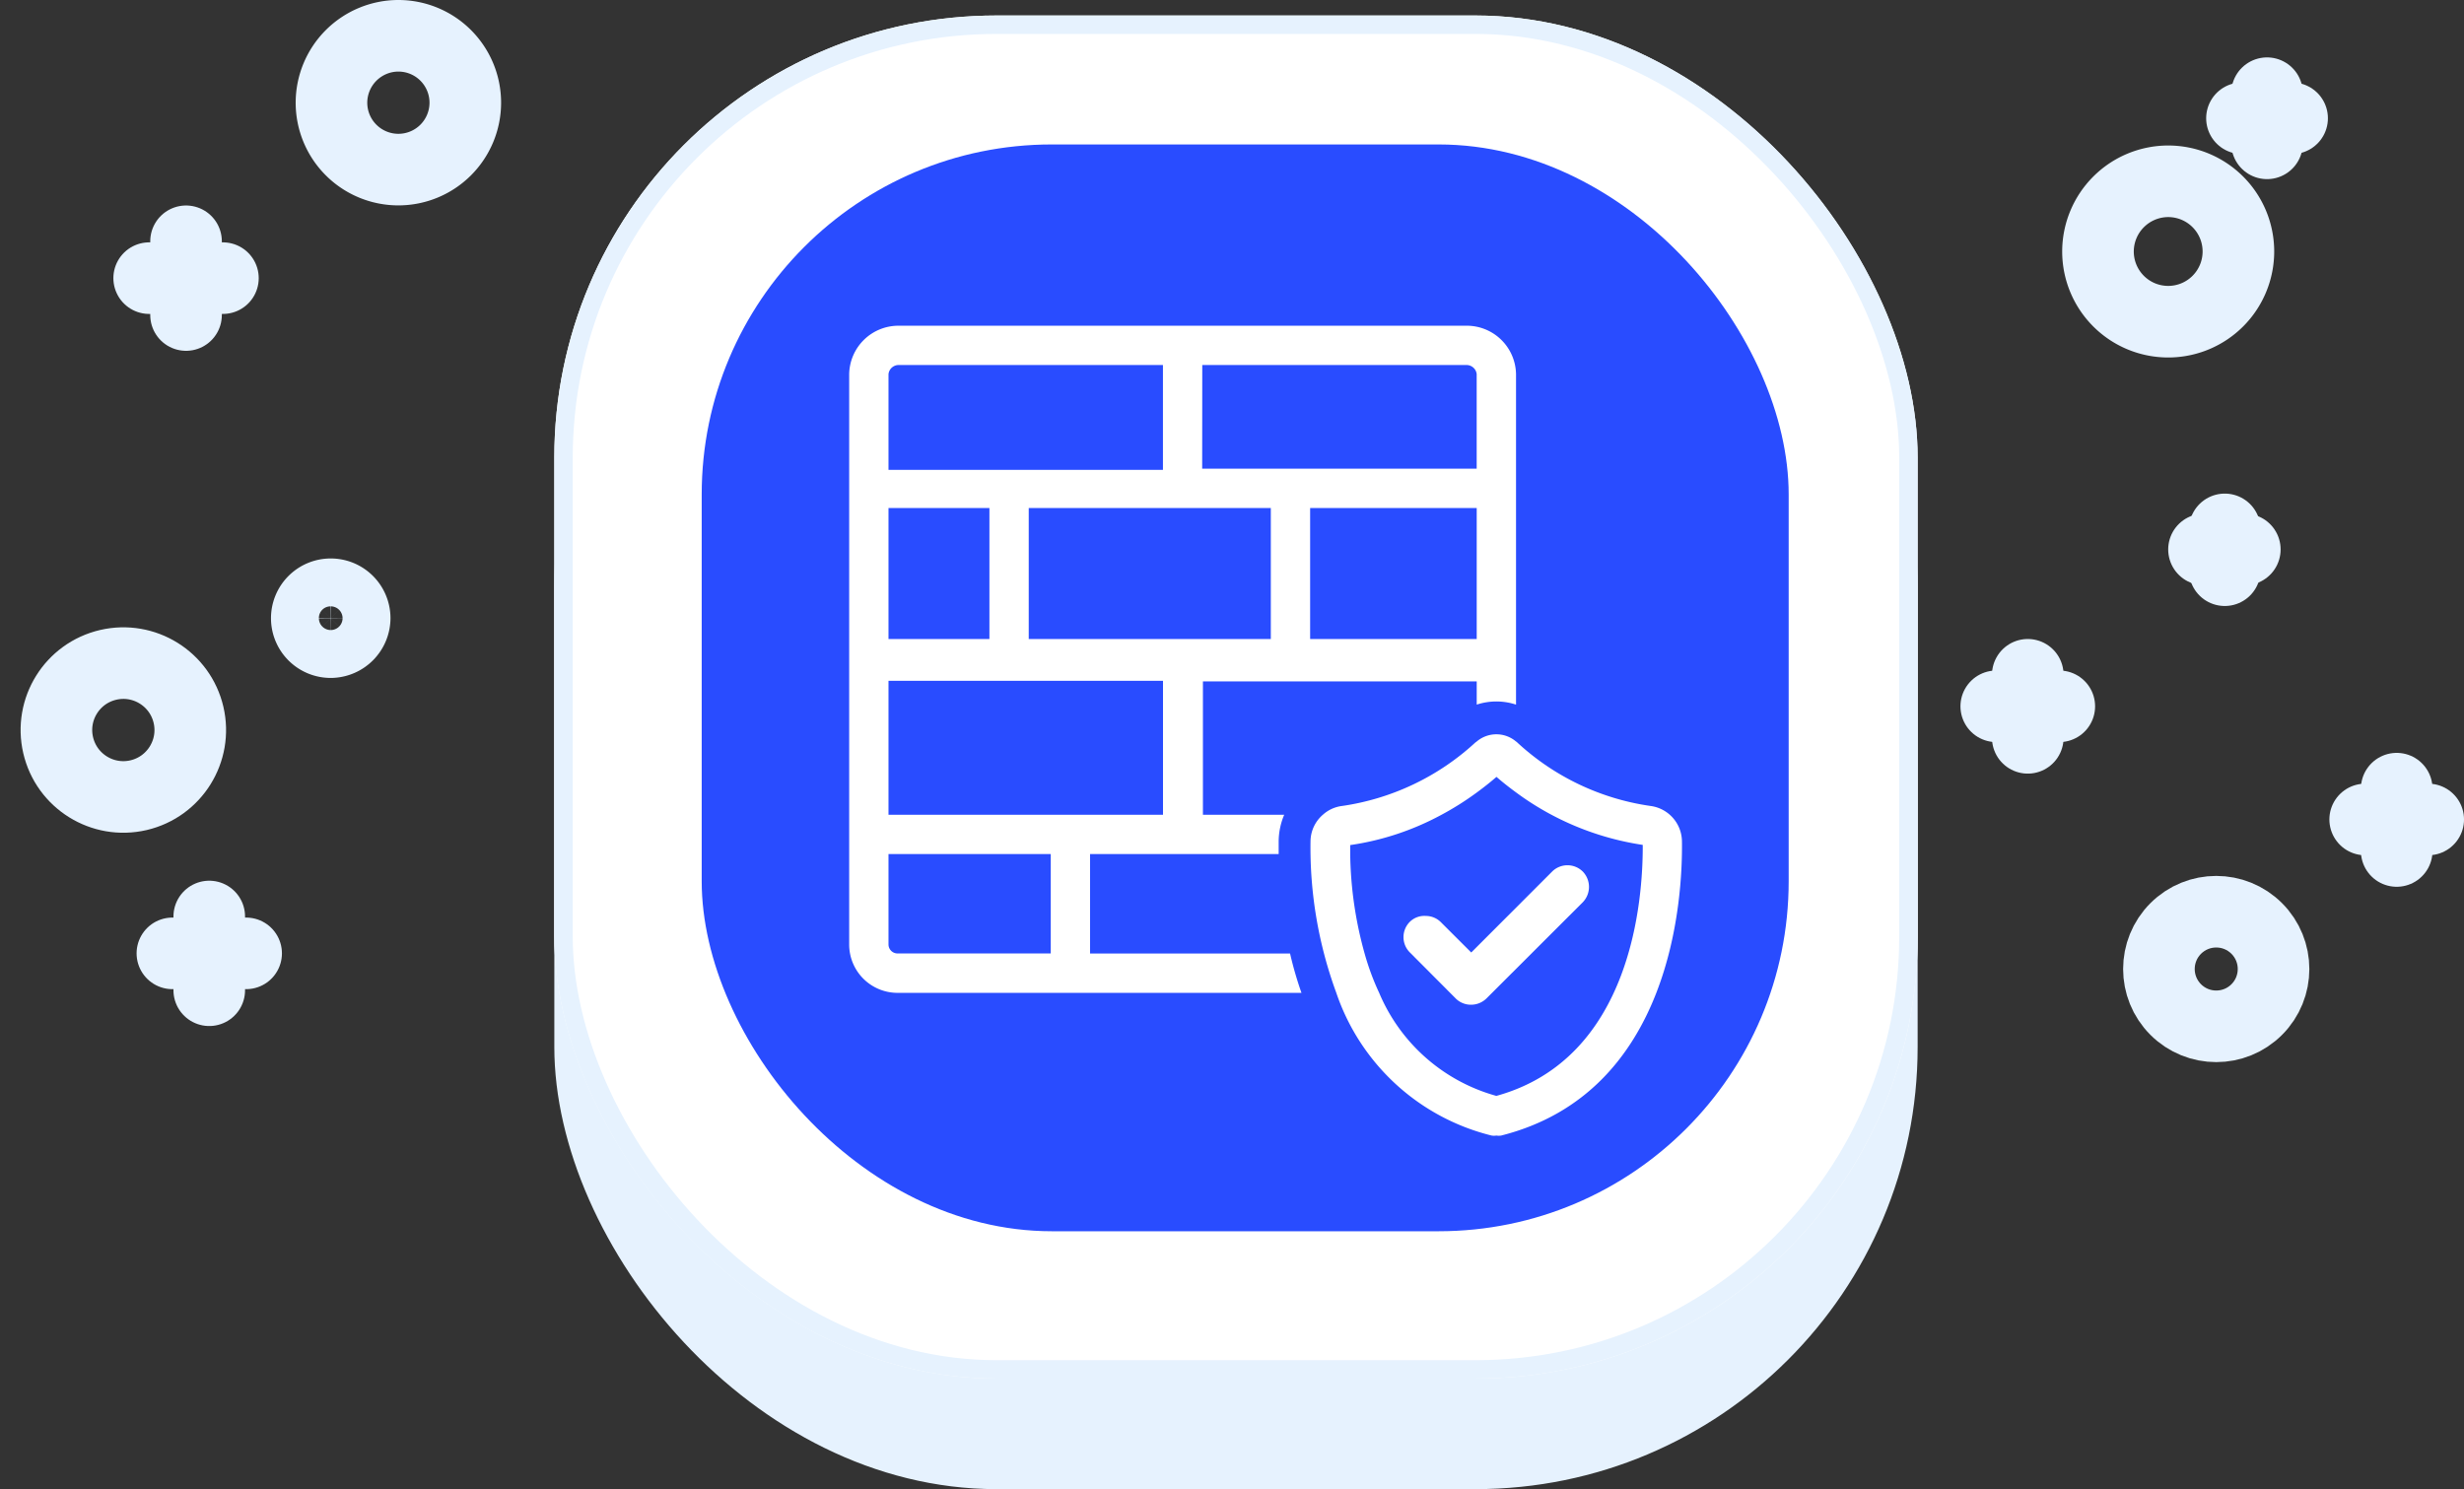 <svg xmlns="http://www.w3.org/2000/svg" width="133.744" height="80.842" viewBox="0 0 133.744 80.842">
  <rect x="0" y="0" width="133.744" height="80.842" fill="#333333" stroke="none"/>
  <g id="icon-firewall-security" transform="translate(2.333 0.842)">
    <rect id="Rectangle_285" data-name="Rectangle 285" width="74" height="73" rx="24" transform="translate(27.755 7)" fill="#e6f2fe"/>
    <g id="Rectangle_284" data-name="Rectangle 284" transform="translate(27.755)" fill="#fff" stroke="#e6f2fe" stroke-width="1">
      <rect width="74" height="74" rx="24" stroke="none"/>
      <rect x="0.5" y="0.5" width="73" height="73" rx="23.5" fill="none"/>
    </g>
    <rect id="Rectangle_286" data-name="Rectangle 286" width="59" height="59" rx="19" transform="translate(35.755 7)" fill="#294cff"/>
    <g id="Group_3561" data-name="Group 3561" transform="translate(106.022 4.217)">
      <g id="Group_1868" data-name="Group 1868" transform="translate(13.337 0)">
        <line id="Line_1" data-name="Line 1" y2="2.722" transform="translate(1.361)" fill="none" stroke="#e6f2fe" stroke-linecap="round" stroke-linejoin="round" stroke-miterlimit="10" stroke-width="3.886"/>
        <line id="Line_2" data-name="Line 2" x2="2.722" transform="translate(0 1.361)" fill="none" stroke="#e6f2fe" stroke-linecap="round" stroke-linejoin="round" stroke-miterlimit="10" stroke-width="3.886"/>
      </g>
      <g id="Group_1870" data-name="Group 1870" transform="translate(11.276 23.68)">
        <line id="Line_5" data-name="Line 5" y2="2.216" transform="translate(1.128)" fill="none" stroke="#e6f2fe" stroke-linecap="round" stroke-linejoin="round" stroke-miterlimit="10" stroke-width="3.886"/>
        <line id="Line_6" data-name="Line 6" x2="2.216" transform="translate(0 1.089)" fill="none" stroke="#e6f2fe" stroke-linecap="round" stroke-linejoin="round" stroke-miterlimit="10" stroke-width="3.886"/>
      </g>
      <path id="Path_2247" data-name="Path 2247" d="M420.4,88.611a3.811,3.811,0,1,0,3.811-3.811A3.817,3.817,0,0,0,420.4,88.611Z" transform="translate(-414.878 -80.017)" fill="none" stroke="#e6f2fe" stroke-linecap="round" stroke-linejoin="round" stroke-miterlimit="10" stroke-width="3.886"/>
      <g id="Group_1871" data-name="Group 1871" transform="translate(20.025 37.756)">
        <line id="Line_7" data-name="Line 7" y1="3.383" transform="translate(1.711)" fill="none" stroke="#e6f2fe" stroke-linecap="round" stroke-linejoin="round" stroke-miterlimit="10" stroke-width="3.886"/>
        <line id="Line_8" data-name="Line 8" x1="3.422" transform="translate(0 1.672)" fill="none" stroke="#e6f2fe" stroke-linecap="round" stroke-linejoin="round" stroke-miterlimit="10" stroke-width="3.886"/>
      </g>
      <g id="Group_1872" data-name="Group 1872" transform="translate(0 31.574)">
        <line id="Line_9" data-name="Line 9" y1="3.422" transform="translate(1.711)" fill="none" stroke="#e6f2fe" stroke-linecap="round" stroke-linejoin="round" stroke-miterlimit="10" stroke-width="3.886"/>
        <line id="Line_10" data-name="Line 10" x1="3.422" transform="translate(0 1.711)" fill="none" stroke="#e6f2fe" stroke-linecap="round" stroke-linejoin="round" stroke-miterlimit="10" stroke-width="3.886"/>
      </g>
      <circle id="Ellipse_306" data-name="Ellipse 306" cx="3.111" cy="3.111" r="3.111" transform="translate(7.541 47.547) rotate(-45)" fill="none" stroke="#e6f2fe" stroke-linecap="round" stroke-linejoin="round" stroke-miterlimit="10" stroke-width="3.886"/>
    </g>
    <g id="Group_3562" data-name="Group 3562" transform="translate(0 1.101)">
      <g id="Group_1875" data-name="Group 1875" transform="translate(7.024 47.812)">
        <line id="Line_13" data-name="Line 13" y2="4.003" transform="translate(2.001 0)" fill="none" stroke="#e6f2fe" stroke-linecap="round" stroke-linejoin="round" stroke-miterlimit="10" stroke-width="3.886"/>
        <line id="Line_14" data-name="Line 14" x2="4.003" transform="translate(0 2.001)" fill="none" stroke="#e6f2fe" stroke-linecap="round" stroke-linejoin="round" stroke-miterlimit="10" stroke-width="3.886"/>
      </g>
      <g id="Group_1876" data-name="Group 1876" transform="translate(5.764 11.156)">
        <line id="Line_15" data-name="Line 15" y2="4.003" transform="translate(2.001)" fill="none" stroke="#e6f2fe" stroke-linecap="round" stroke-linejoin="round" stroke-miterlimit="10" stroke-width="3.886"/>
        <line id="Line_16" data-name="Line 16" x2="4.003" transform="translate(0 2.001)" fill="none" stroke="#e6f2fe" stroke-linecap="round" stroke-linejoin="round" stroke-miterlimit="10" stroke-width="3.886"/>
      </g>
      <circle id="Ellipse_307" data-name="Ellipse 307" cx="3.632" cy="3.632" r="3.632" transform="matrix(0.974, -0.227, 0.227, 0.974, 0, 34.976)" fill="none" stroke="#e6f2fe" stroke-linecap="round" stroke-linejoin="round" stroke-miterlimit="10" stroke-width="3.886"/>
      <path id="Path_2248" data-name="Path 2248" d="M89.2,63.932A3.632,3.632,0,1,0,92.832,60.3,3.638,3.638,0,0,0,89.2,63.932Z" transform="translate(-73.541 -60.3)" fill="none" stroke="#e6f2fe" stroke-linecap="round" stroke-linejoin="round" stroke-miterlimit="10" stroke-width="3.886"/>
      <path id="Path_2251" data-name="Path 2251" d="M88.194,143.4a1.3,1.3,0,1,0-1.3,1.3A1.313,1.313,0,0,0,88.194,143.4Z" transform="translate(-71.275 -111.782)" fill="none" stroke="#e6f2fe" stroke-linecap="round" stroke-linejoin="round" stroke-miterlimit="10" stroke-width="3.886"/>
    </g>
    <g id="noun-firewall-protection-2464859" transform="translate(43.53 15.751)">
      <path id="Path_5342" data-name="Path 5342" d="M55.59,38.068a1.963,1.963,0,0,0-1.7-1.907,13.452,13.452,0,0,1-7.235-3.443.277.277,0,0,0-.071-.057,1.65,1.65,0,0,0-2.134,0l-.078.057a13.517,13.517,0,0,1-7.235,3.443,1.9,1.9,0,0,0-1.039.477,1.928,1.928,0,0,0-.669,1.423,22.857,22.857,0,0,0,1.4,8.245,11.92,11.92,0,0,0,8.43,7.747.8.8,0,0,0,.256,0,.839.839,0,0,0,.263,0C55.042,51.712,55.633,41.234,55.59,38.068ZM45.516,51.9a9.711,9.711,0,0,1-6.36-5.592,13.829,13.829,0,0,1-.79-2.134,20.986,20.986,0,0,1-.783-5.378v-.512A14.847,14.847,0,0,0,42.5,36.659a15.942,15.942,0,0,0,1.956-1.231c.427-.313.783-.6,1.067-.847.285.249.64.534,1.067.847a15.388,15.388,0,0,0,6.872,2.846C53.477,41.162,52.908,49.863,45.516,51.9Z" transform="translate(-10.158 -8.999)" fill="#fff"/>
      <path id="Path_5343" data-name="Path 5343" d="M13.305,35.173v-5.4H23.542v-.711a3.785,3.785,0,0,1,.3-1.423H19.431V20.4H34.292v1.259a3.422,3.422,0,0,1,2.134,0V3.715A2.675,2.675,0,0,0,33.7,1.09H2.955A2.675,2.675,0,0,0,.23,3.715V34.661a2.625,2.625,0,0,0,2.625,2.646H24.78a19.869,19.869,0,0,1-.619-2.134ZM23.116,18.1H9.976V10.985H23.116Zm11.176,0H25.25V10.985h9.042ZM19.395,3.224H33.7a.555.555,0,0,1,.59.491V8.851h-14.9ZM2.364,3.715a.555.555,0,0,1,.59-.491H17.261V8.915H2.364Zm0,7.27H7.842V18.1H2.364Zm0,9.383h14.9v7.27H2.364Zm8.807,14.8H2.855a.491.491,0,0,1-.491-.491V29.773h8.807Z" transform="translate(0 0)" fill="#fff"/>
      <path id="Path_5344" data-name="Path 5344" d="M44.54,45.343a1.152,1.152,0,0,0-.8-.327,1.124,1.124,0,0,0-.875.32,1.174,1.174,0,0,0,0,1.658l2.49,2.5a1.16,1.16,0,0,0,.832.341,1.188,1.188,0,0,0,.839-.341l5.229-5.222a1.2,1.2,0,0,0,0-1.665h0a1.181,1.181,0,0,0-1.665,0L46.2,47Z" transform="translate(-12.205 -11.884)" fill="#fff"/>
    </g>
  </g>
</svg>
